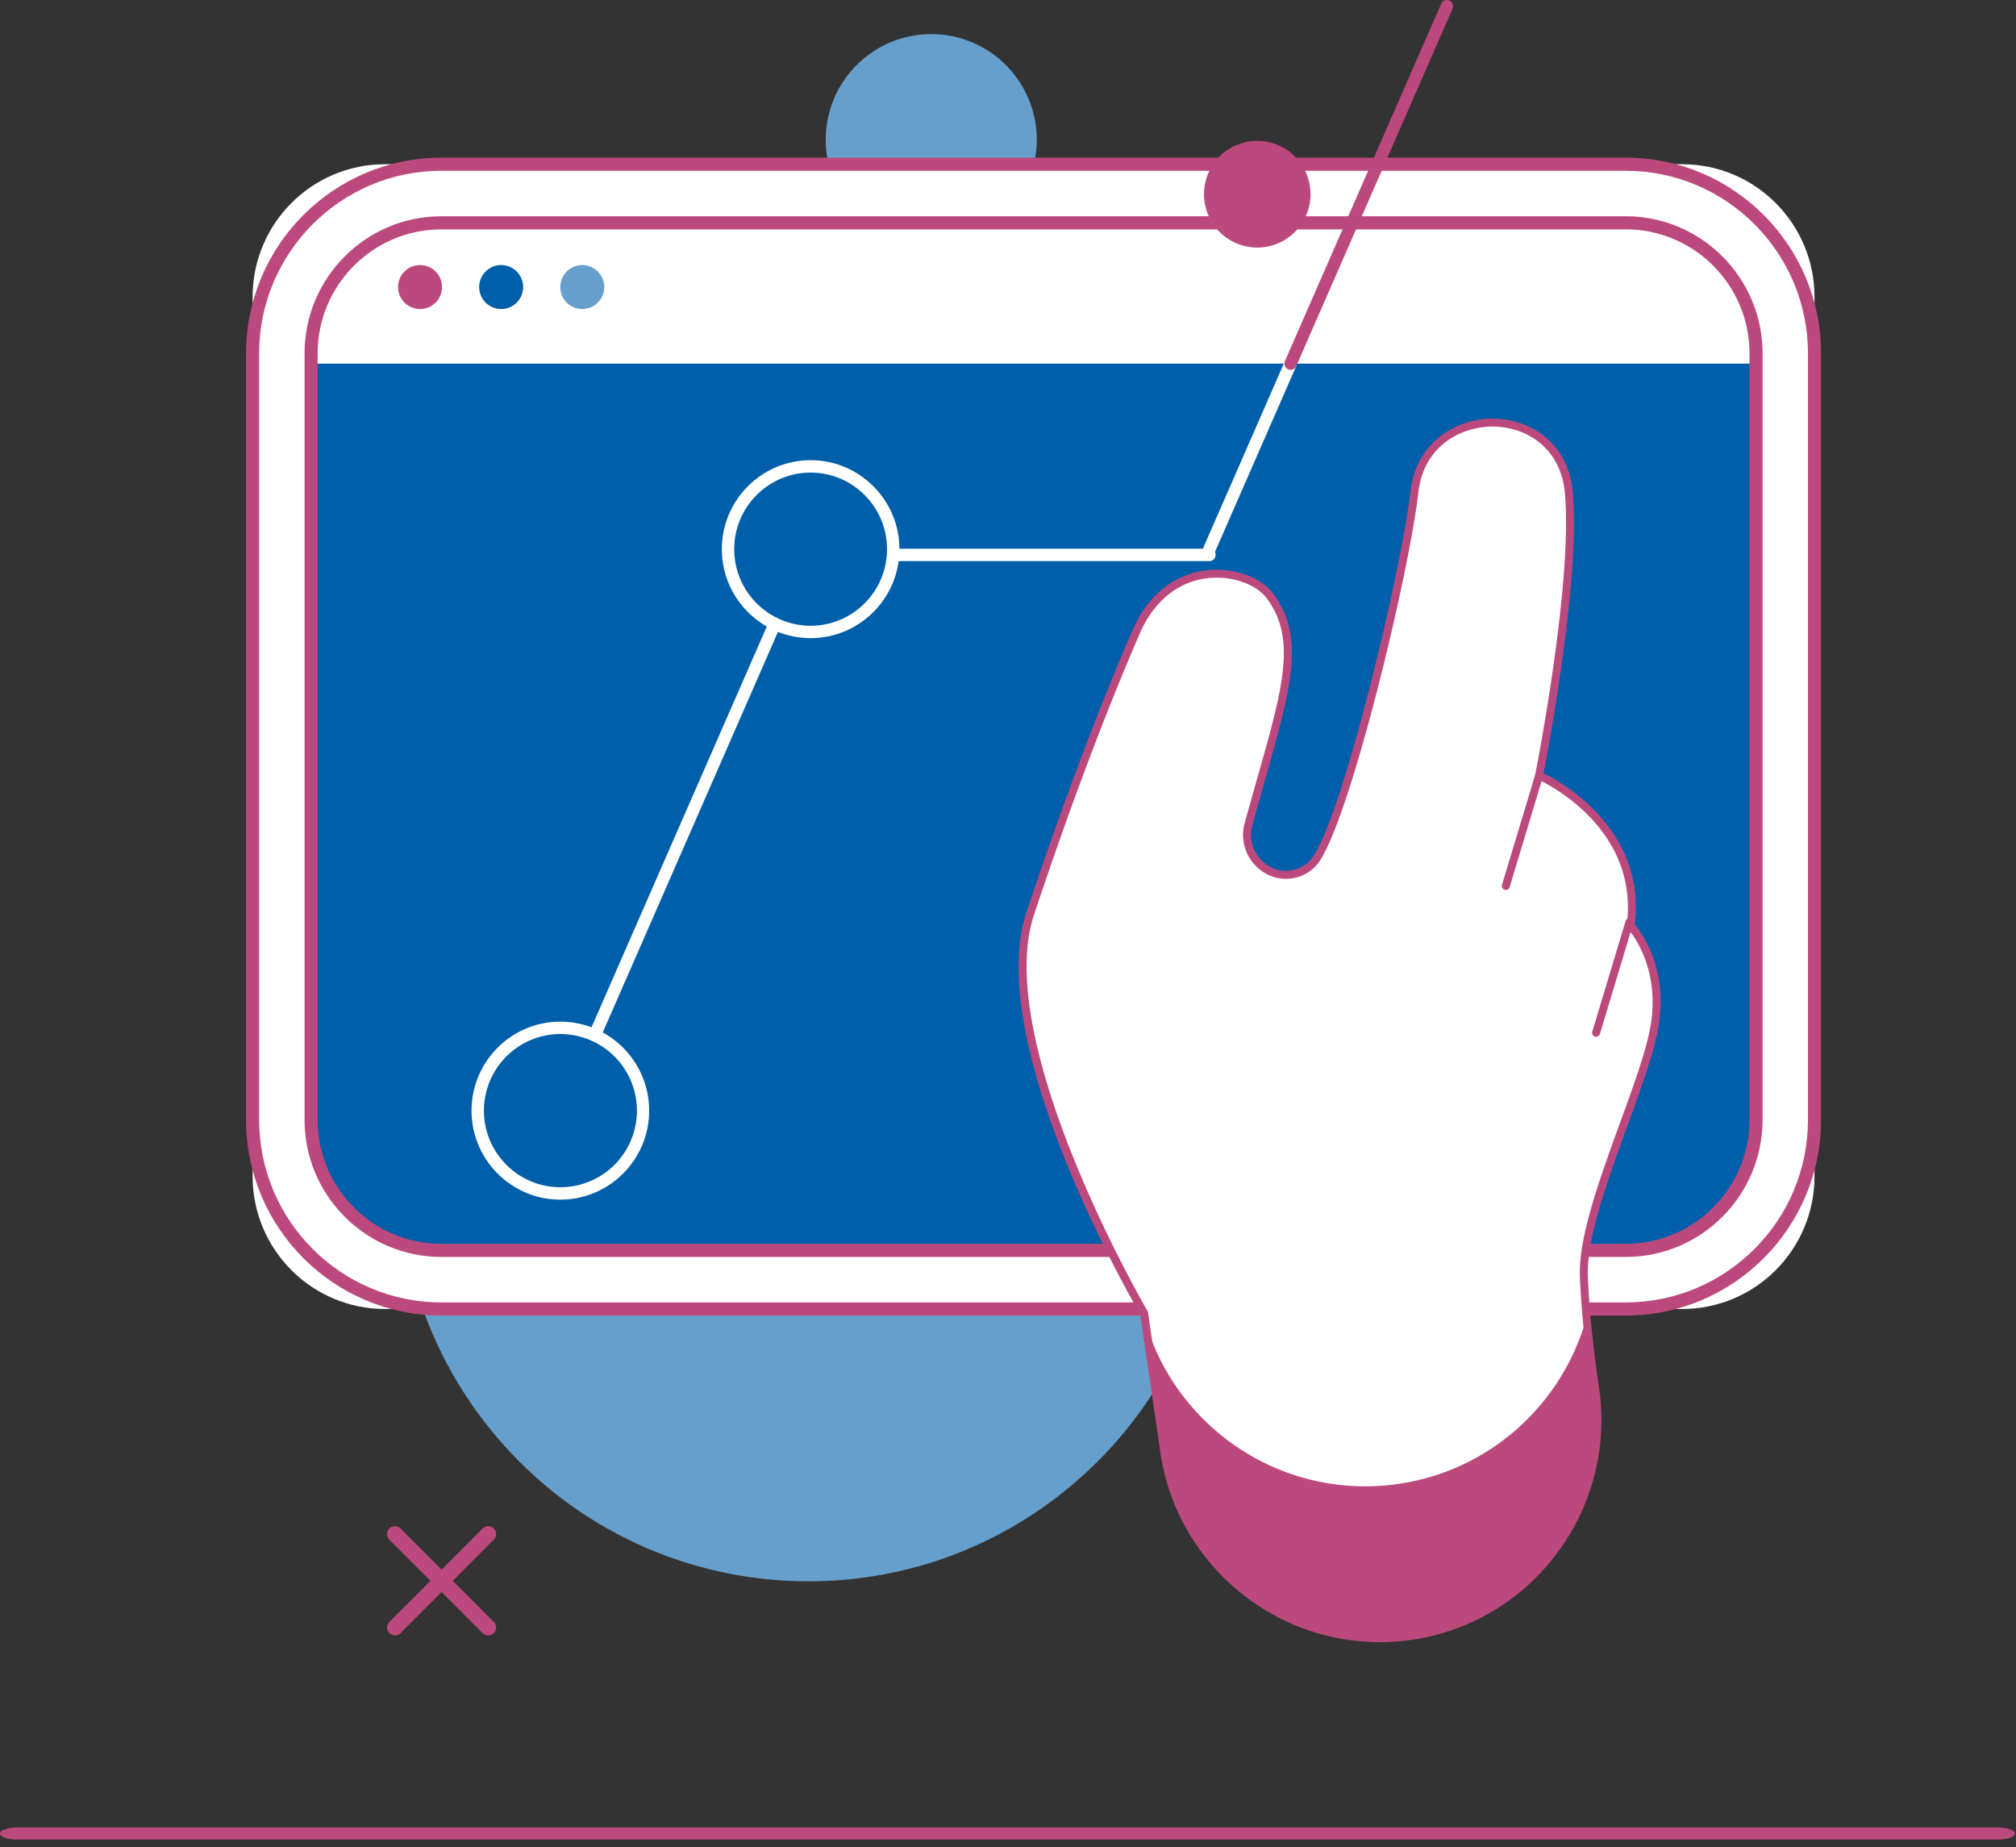 <svg xmlns="http://www.w3.org/2000/svg" width="131" height="120" fill="none"><rect width="100%" height="100%" fill="#333333" stroke="none"/><g clip-path="url(#a)"><path fill="#BC497D" d="M129.824 119.513H1.106c-.61 0-1.106-.176-1.106-.394 0-.217.495-.393 1.106-.393h128.718c.611 0 1.106.176 1.106.393 0 .218-.495.394-1.106.394Z"/><path fill="#669FCC" d="M32.344 93.439c-9.562-11.171-8.271-27.995 2.881-37.578 11.153-9.582 27.945-8.295 37.507 2.876 9.56 11.171 8.27 27.995-2.882 37.578-11.153 9.582-27.945 8.295-37.506-2.876ZM67.371 9.085c0 3.795-3.07 6.871-6.858 6.871s-6.858-3.076-6.858-6.87c0-3.796 3.07-6.872 6.858-6.872s6.858 3.076 6.858 6.871Z"/><path fill="#fff" d="M16.415 76.423V19.288c0-4.76 3.851-8.619 8.602-8.619h84.288c4.75 0 8.602 3.86 8.602 8.62v57.134c0 4.76-3.852 8.619-8.602 8.619H25.017c-4.75 0-8.602-3.859-8.602-8.619Z"/><path fill="#BC497D" d="M28.68 11.095c-6.529 0-11.84 5.321-11.84 11.862v49.797c0 6.54 5.311 11.861 11.84 11.861h76.963c6.528 0 11.839-5.32 11.839-11.861V22.957c0-6.54-5.311-11.862-11.839-11.862H28.68Zm76.963 74.372H28.68c-6.998 0-12.69-5.703-12.69-12.713V22.957c0-7.01 5.692-12.713 12.69-12.713h76.963c6.997 0 12.689 5.703 12.689 12.713v49.797c0 7.01-5.692 12.713-12.689 12.713Z"/><path fill="#005FAA" d="M20.215 73.499V22.212c0-4.273 3.457-7.736 7.721-7.736h78.45c4.265 0 7.722 3.463 7.722 7.736v51.287c0 4.272-3.457 7.736-7.722 7.736h-78.45c-4.264 0-7.721-3.464-7.721-7.736Z"/><path fill="#fff" d="M20.215 22.957v.667h93.893v-.667c0-4.684-3.79-8.481-8.465-8.481H28.68c-4.676 0-8.465 3.797-8.465 8.48Z"/><path fill="#BC497D" d="M28.68 14.902c-4.434 0-8.04 3.613-8.04 8.055v49.797c0 4.442 3.606 8.055 8.04 8.055h76.963c4.434 0 8.04-3.613 8.04-8.055V22.957c0-4.442-3.606-8.056-8.04-8.056H28.68Zm76.963 66.759H28.68c-4.902 0-8.89-3.996-8.89-8.907V22.957c0-4.911 3.988-8.907 8.89-8.907h76.963c4.902 0 8.89 3.996 8.89 8.907v49.797c0 4.911-3.988 8.907-8.89 8.907Z"/><path fill="#fff" d="m75.654 94.303-1.313-9.001s-10.228-17.441-7.396-25.95c2.831-8.508 5.2-14.41 6.863-18.26 2.2-5.095 7.322-4.209 8.686-2.411 2.397 3.16.775 7.036-1.368 14.88-.532 1.947 1.297 3.782 3.208 3.146.36-.12.697-.322.99-.635 1.964-2.11 5.944-18.54 6.585-24.12.675-5.879 9.249-6.054 10.008-.185.013.093.023.186.031.28.526 5.986-1.936 18.338-1.936 18.338s6.849 2.934 5.949 9.767c0 0 2.156 2.269 1.592 6.259-.564 3.99-4.805 12.237-4.633 16.526.092 2.283.366 4.78.725 7.235 1.135 7.775-4.227 15.001-11.991 16.113-7.718 1.105-14.873-4.253-16-11.981Z"/><path fill="#BC497D" d="M79.07 37.529c-.207 0-.418.012-.633.038-1.922.234-3.481 1.522-4.391 3.629-2.274 5.265-4.58 11.402-6.856 18.239-2.762 8.3 7.272 25.563 7.374 25.736a.25.25 0 0 1 .033.093l1.313 9.002c1.008 6.905 6.962 11.903 13.738 11.903.65 0 1.307-.046 1.969-.141a13.768 13.768 0 0 0 9.149-5.439 13.887 13.887 0 0 0 2.622-10.38c-.398-2.729-.643-5.172-.726-7.261-.103-2.55 1.276-6.34 2.609-10.004.923-2.535 1.794-4.93 2.025-6.568.539-3.81-1.502-6.023-1.523-6.045a.261.261 0 0 1-.069-.213c.863-6.554-5.728-9.465-5.794-9.494a.26.26 0 0 1-.152-.29c.024-.123 2.449-12.383 1.932-18.263a8.241 8.241 0 0 0-.029-.27c-.366-2.828-2.605-4.088-4.673-4.088-2.176.016-4.485 1.342-4.821 4.27-.634 5.517-4.646 22.11-6.655 24.266a2.608 2.608 0 0 1-1.096.704c-.966.323-1.99.089-2.741-.624a2.865 2.865 0 0 1-.799-2.835c.293-1.075.572-2.057.842-3.008 1.651-5.818 2.56-9.023.57-11.647-.527-.694-1.755-1.31-3.218-1.31Zm10.578 69.159c-7.03.001-13.206-5.183-14.25-12.347l-1.306-8.951c-.692-1.187-10.186-17.727-7.393-26.12 2.28-6.85 4.592-13.001 6.871-18.28 1.33-3.08 3.582-3.79 4.805-3.938 1.702-.207 3.52.412 4.325 1.472 2.147 2.832 1.213 6.125-.483 12.104-.27.95-.548 1.93-.841 3.003a2.348 2.348 0 0 0 .655 2.322c.61.578 1.44.768 2.221.508.342-.114.638-.304.882-.566 1.908-2.048 5.906-18.647 6.518-23.971.37-3.226 3.005-4.713 5.296-4.73 2.336 0 4.82 1.4 5.226 4.54.013.097.024.194.032.291.487 5.537-1.588 16.59-1.901 18.212 1.113.548 6.671 3.617 5.928 9.831.408.48 2.094 2.718 1.577 6.38-.239 1.692-1.12 4.112-2.052 6.675-1.255 3.448-2.677 7.356-2.579 9.803.083 2.072.326 4.497.722 7.208a14.404 14.404 0 0 1-2.72 10.767 14.29 14.29 0 0 1-9.49 5.641c-.687.099-1.37.146-2.043.146Z"/><path fill="#BC497D" d="M103.096 85.591c-1.532 5.553-6.203 9.953-12.263 10.82-7.42 1.064-14.347-3.543-16.41-10.543l1.231 8.436c1.128 7.729 8.283 13.087 16 11.982 7.764-1.112 13.127-8.338 11.991-16.113a82.594 82.594 0 0 1-.549-4.582ZM97.848 57.82a.26.26 0 0 1-.248-.334l2.164-7.176a.26.26 0 0 1 .496.15l-2.163 7.176a.26.26 0 0 1-.249.185ZM103.715 67.356a.26.26 0 0 1-.249-.334l2.164-7.176a.259.259 0 1 1 .496.15l-2.163 7.176a.26.26 0 0 1-.248.184Z"/><path fill="#fff" d="M52.675 30.703c-2.739 0-4.967 2.232-4.967 4.975 0 2.744 2.228 4.977 4.967 4.977 2.738 0 4.966-2.233 4.966-4.977 0-2.743-2.228-4.975-4.966-4.975Zm0 10.757c-3.182 0-5.77-2.594-5.77-5.782s2.588-5.781 5.77-5.781c3.181 0 5.77 2.593 5.77 5.781 0 3.188-2.589 5.782-5.77 5.782Z"/><path fill="#BC497D" d="M78.237 12.617a3.463 3.463 0 0 0 3.46 3.466c1.91 0 3.46-1.551 3.46-3.466a3.463 3.463 0 0 0-3.46-3.466 3.463 3.463 0 0 0-3.46 3.466ZM25.665 106.252a.514.514 0 0 1-.362-.876l6.06-6.072a.513.513 0 0 1 .725.726l-6.06 6.072c-.1.1-.232.15-.363.15Z"/><path fill="#BC497D" d="M31.726 106.252a.512.512 0 0 1-.363-.15l-6.06-6.072a.513.513 0 0 1 .725-.726l6.06 6.072a.514.514 0 0 1-.362.876Z"/><path fill="#fff" d="M78.589 36.454H58.043a.402.402 0 0 1 0-.806h20.546a.402.402 0 0 1 0 .806ZM38.646 67.669a.403.403 0 0 1-.368-.564l11.697-26.742a.402.402 0 1 1 .737.323L39.014 67.427a.402.402 0 0 1-.368.242Z"/><path fill="#fff" d="M78.588 36.081a.404.404 0 0 1-.368-.565l5.273-12.053a.402.402 0 1 1 .736.324L78.957 35.84a.402.402 0 0 1-.369.241Z"/><path fill="#BC497D" d="M83.861 24.027a.404.404 0 0 1-.368-.565L93.651.241a.402.402 0 1 1 .737.323L84.23 23.786a.402.402 0 0 1-.369.241Z"/><path fill="#fff" d="M36.412 67.18c-2.739 0-4.966 2.232-4.966 4.976 0 2.744 2.227 4.976 4.966 4.976a4.976 4.976 0 0 0 0-9.952Zm0 10.758c-3.182 0-5.771-2.594-5.771-5.782s2.589-5.781 5.77-5.781c3.183 0 5.771 2.593 5.771 5.781 0 3.188-2.588 5.782-5.77 5.782Z"/><path fill="#BC497D" d="M28.722 18.648c0 .79-.638 1.43-1.426 1.43a1.428 1.428 0 0 1 0-2.858c.788 0 1.426.64 1.426 1.428Z"/><path fill="#669FCC" d="M39.264 18.648c0 .79-.639 1.43-1.426 1.43a1.428 1.428 0 0 1 0-2.858c.787 0 1.426.64 1.426 1.428Z"/><path fill="#005FAA" d="M33.993 18.648c0 .79-.639 1.43-1.426 1.43a1.428 1.428 0 0 1 0-2.858c.788 0 1.426.64 1.426 1.428Z"/></g><defs><clipPath id="a"><path fill="#fff" d="M0 0h131v120H0z"/></clipPath></defs></svg>